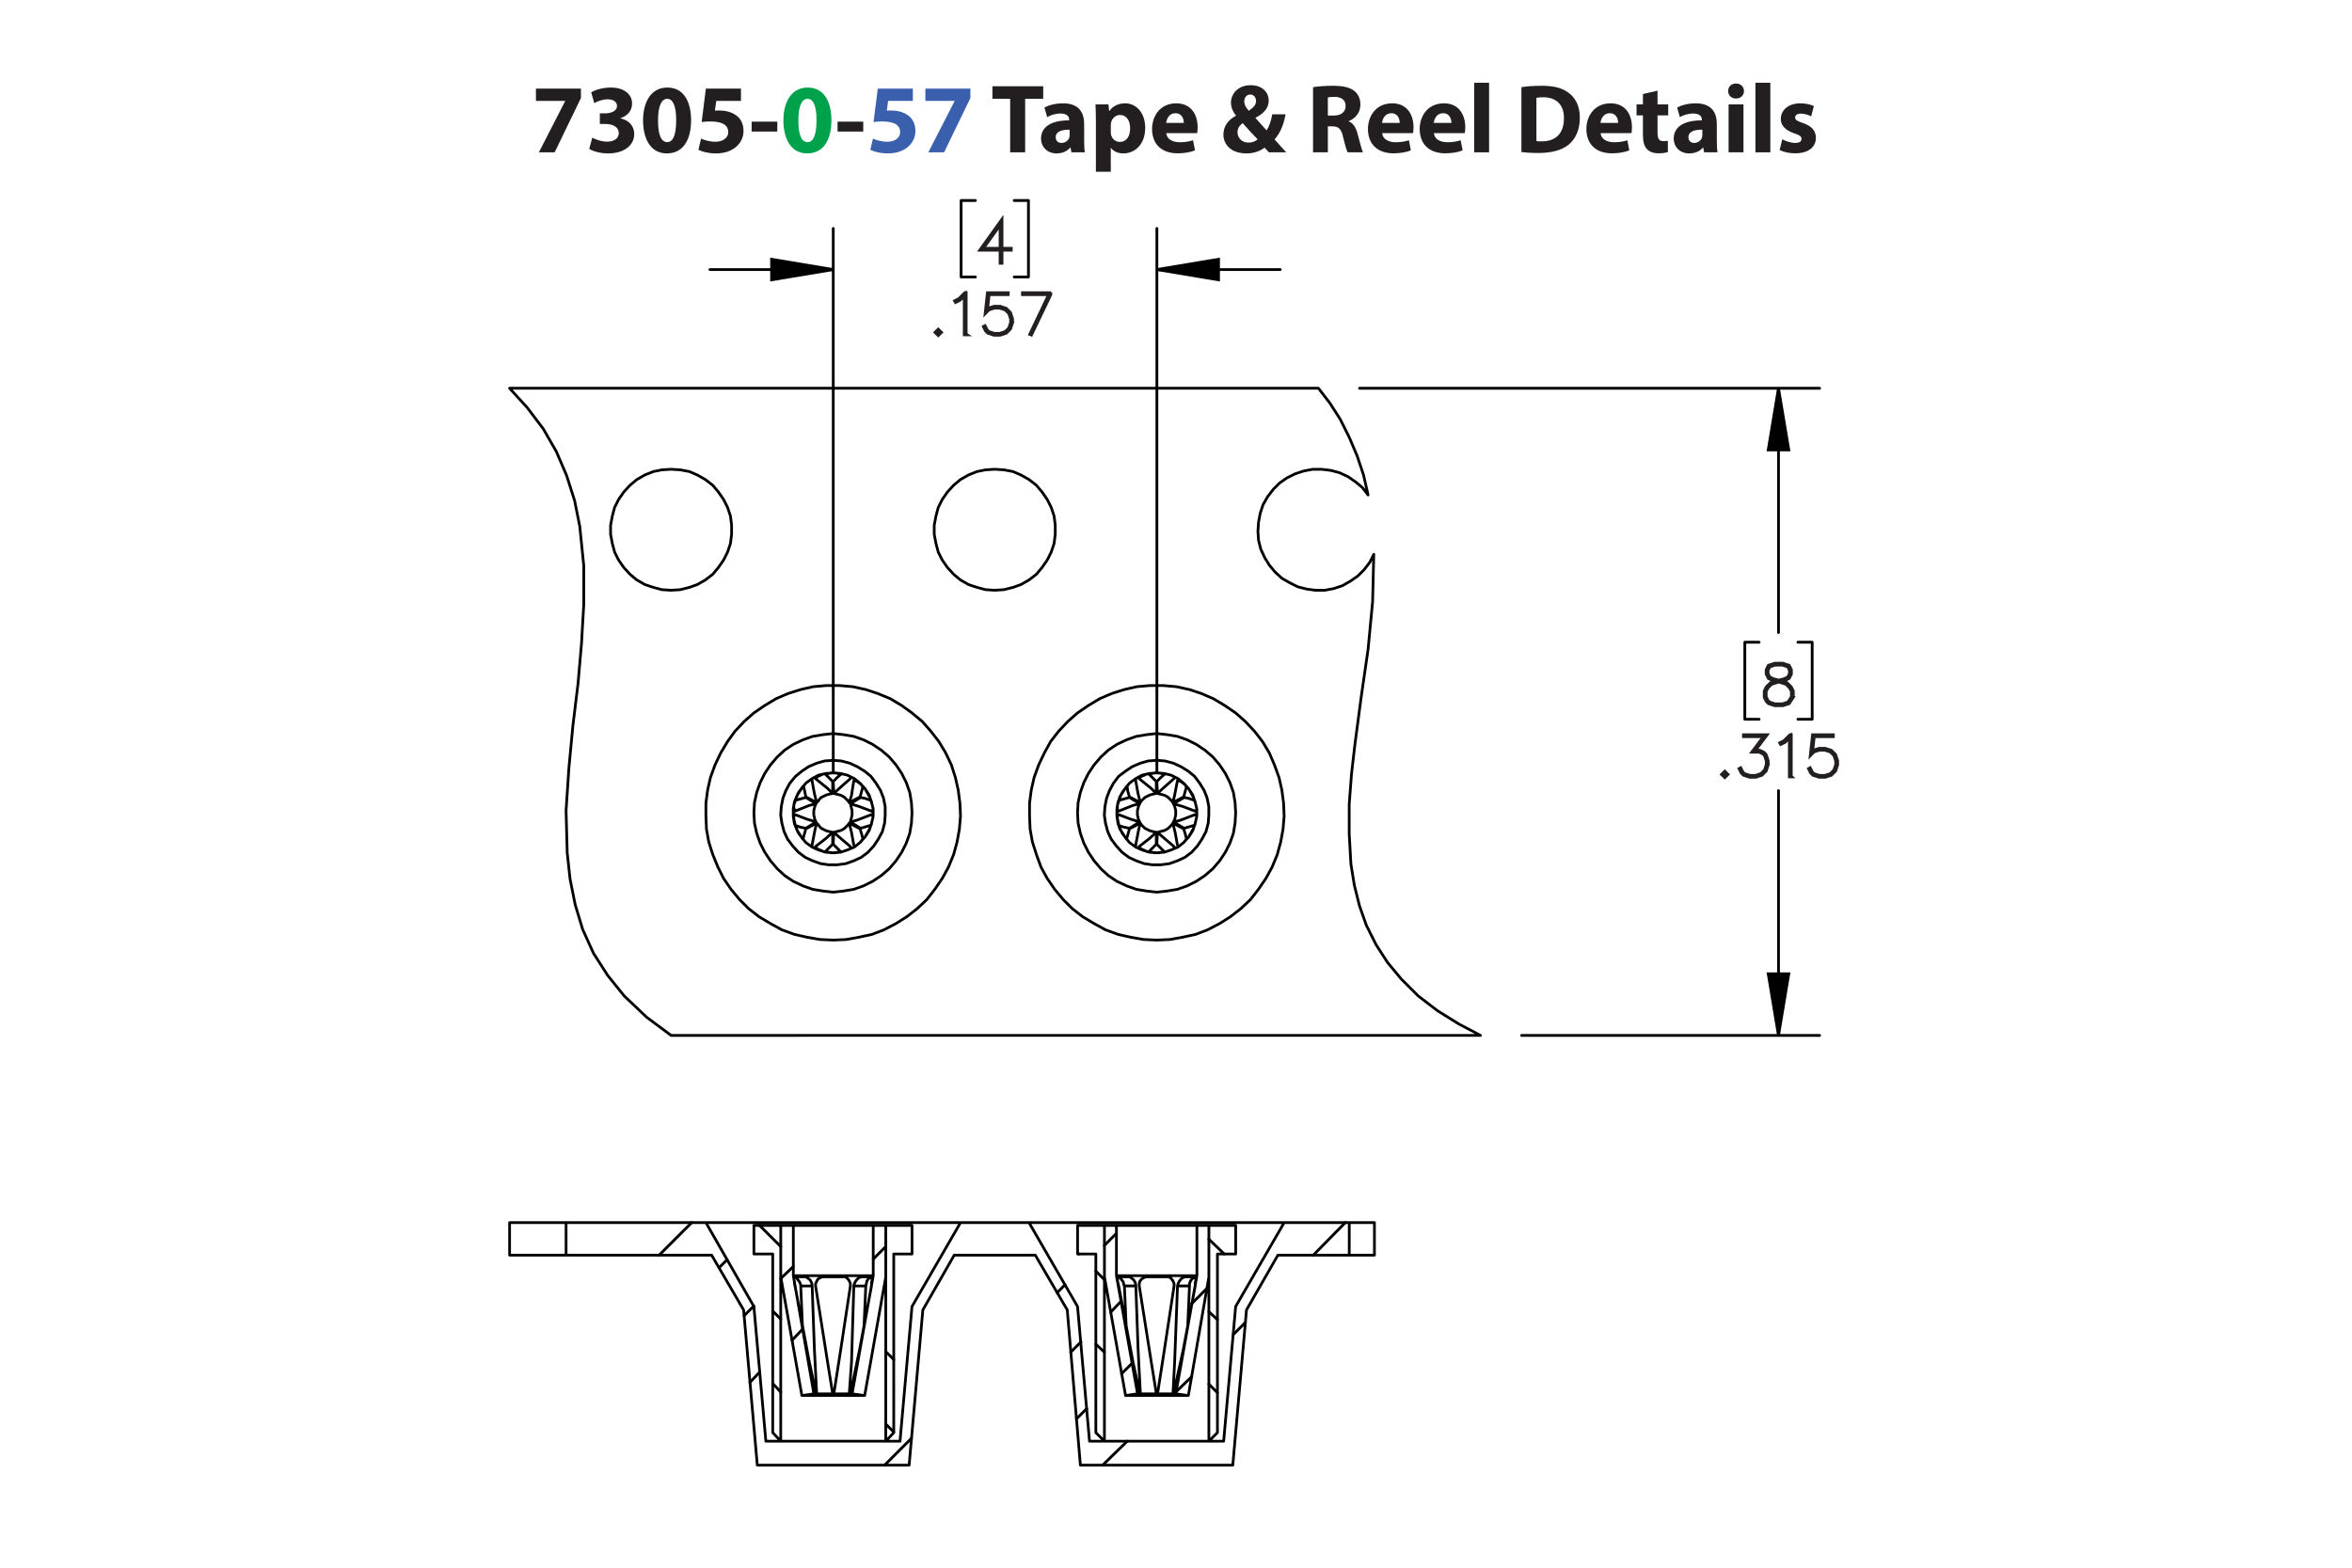 <?xml version="1.0" encoding="UTF-8"?><svg id="Layer_1" xmlns="http://www.w3.org/2000/svg" viewBox="0 0 432 288"><defs><style>.cls-1{stroke:#231f20;stroke-width:.7px;}.cls-1,.cls-2{stroke-miterlimit:10;}.cls-3{fill:#3a60ad;}.cls-3,.cls-4,.cls-5,.cls-6{stroke-width:0px;}.cls-4{fill:#00a14b;}.cls-7{stroke-width:.5px;}.cls-7,.cls-2,.cls-8{fill:none;stroke:#000;}.cls-7,.cls-8{stroke-linecap:round;stroke-linejoin:round;}.cls-6{fill:#231f20;}.cls-2,.cls-8{stroke-width:.51px;}</style></defs><path class="cls-6" d="m106.702,16.28v1.728l-4.825,9.975h-2.899l4.826-9.417v-.036h-5.366v-2.251h8.264Z"/><path class="cls-6" d="m108.787,25.301c.486.252,1.603.72,2.719.72,1.422,0,2.143-.685,2.143-1.567,0-1.152-1.152-1.674-2.359-1.674h-1.116v-1.962h1.062c.918-.018,2.089-.36,2.089-1.351,0-.702-.576-1.224-1.728-1.224-.954,0-1.963.414-2.449.702l-.558-1.981c.702-.45,2.106-.882,3.619-.882,2.502,0,3.889,1.315,3.889,2.917,0,1.243-.703,2.215-2.143,2.719v.036c1.405.252,2.539,1.315,2.539,2.845,0,2.07-1.818,3.583-4.79,3.583-1.512,0-2.791-.397-3.475-.829l.558-2.052Z"/><path class="cls-6" d="m126.934,22.078c0,3.619-1.458,6.104-4.447,6.104-3.025,0-4.357-2.719-4.375-6.032,0-3.385,1.44-6.067,4.465-6.067,3.133,0,4.357,2.791,4.357,5.996Zm-6.068.072c-.018,2.683.63,3.961,1.692,3.961s1.639-1.333,1.639-3.997c0-2.593-.558-3.961-1.657-3.961-1.008,0-1.692,1.278-1.674,3.997Z"/><path class="cls-6" d="m136.095,18.531h-4.537l-.252,1.8c.252-.036.468-.036.756-.036,1.117,0,2.251.252,3.079.847.882.594,1.422,1.566,1.422,2.935,0,2.179-1.873,4.106-5.023,4.106-1.422,0-2.611-.324-3.259-.666l.486-2.052c.522.252,1.585.576,2.647.576,1.134,0,2.341-.54,2.341-1.783,0-1.206-.955-1.945-3.295-1.945-.648,0-1.099.036-1.585.108l.774-6.14h6.446v2.251Z"/><path class="cls-6" d="m142.772,22.348v1.818h-4.717v-1.818h4.717Z"/><path class="cls-4" d="m152.709,22.078c0,3.619-1.458,6.104-4.447,6.104-3.025,0-4.357-2.719-4.375-6.032,0-3.385,1.44-6.067,4.465-6.067,3.133,0,4.357,2.791,4.357,5.996Zm-6.068.072c-.018,2.683.63,3.961,1.692,3.961s1.639-1.333,1.639-3.997c0-2.593-.558-3.961-1.657-3.961-1.008,0-1.692,1.278-1.674,3.997Z"/><path class="cls-6" d="m158.558,22.348v1.818h-4.718v-1.818h4.718Z"/><path class="cls-3" d="m167.667,18.531h-4.537l-.252,1.8c.252-.036.468-.036.756-.036,1.117,0,2.251.252,3.079.847.882.594,1.422,1.566,1.422,2.935,0,2.179-1.873,4.106-5.023,4.106-1.422,0-2.611-.324-3.259-.666l.486-2.052c.522.252,1.585.576,2.647.576,1.134,0,2.341-.54,2.341-1.783,0-1.206-.955-1.945-3.295-1.945-.648,0-1.099.036-1.585.108l.774-6.14h6.446v2.251Z"/><path class="cls-3" d="m178.233,16.28v1.728l-4.826,9.975h-2.899l4.826-9.417v-.036h-5.366v-2.251h8.265Z"/><path class="cls-6" d="m185.54,18.153h-3.259v-2.305h9.327v2.305h-3.313v9.831h-2.754v-9.831Z"/><path class="cls-6" d="m196.79,27.984l-.162-.882h-.054c-.576.702-1.477,1.081-2.521,1.081-1.783,0-2.845-1.296-2.845-2.701,0-2.287,2.053-3.385,5.168-3.367v-.126c0-.468-.252-1.134-1.602-1.134-.9,0-1.855.306-2.431.666l-.504-1.765c.612-.342,1.818-.774,3.421-.774,2.935,0,3.871,1.728,3.871,3.799v3.061c0,.846.036,1.656.126,2.143h-2.466Zm-.324-4.159c-1.44-.018-2.557.324-2.557,1.386,0,.702.468,1.044,1.08,1.044.684,0,1.243-.45,1.422-1.008.036-.144.054-.306.054-.468v-.954Z"/><path class="cls-6" d="m201.288,22.132c0-1.152-.036-2.143-.072-2.953h2.377l.127,1.225h.036c.648-.936,1.657-1.423,2.935-1.423,1.927,0,3.655,1.675,3.655,4.483,0,3.205-2.035,4.718-3.998,4.718-1.062,0-1.891-.432-2.287-1.008h-.036v4.375h-2.737v-9.416Zm2.737,2.07c0,.216.018.414.054.576.18.738.81,1.296,1.603,1.296,1.188,0,1.891-.99,1.891-2.485,0-1.404-.63-2.466-1.855-2.466-.774,0-1.458.576-1.639,1.386-.036.144-.054.324-.054.486v1.206Z"/><path class="cls-6" d="m214.213,24.455c.09,1.135,1.206,1.675,2.485,1.675.936,0,1.692-.126,2.43-.36l.36,1.855c-.9.36-1.999.54-3.187.54-2.989,0-4.699-1.728-4.699-4.483,0-2.233,1.386-4.7,4.447-4.7,2.844,0,3.925,2.215,3.925,4.394,0,.468-.055.882-.091,1.08h-5.671Zm3.223-1.872c0-.666-.288-1.783-1.548-1.783-1.152,0-1.621,1.044-1.692,1.783h3.241Z"/><path class="cls-6" d="m233.06,27.984c-.252-.27-.504-.54-.792-.864-.792.612-1.891,1.062-3.331,1.062-2.935,0-4.231-1.747-4.231-3.439,0-1.602.919-2.754,2.305-3.475v-.072c-.521-.576-.918-1.477-.918-2.341,0-1.53,1.206-3.205,3.637-3.205,1.873,0,3.295,1.098,3.295,2.845,0,1.224-.72,2.269-2.394,3.115l-.018.072c.702.774,1.44,1.656,2.034,2.269.486-.756.864-1.873,1.026-2.953h2.449c-.324,1.837-.936,3.403-2.017,4.609.684.774,1.386,1.567,2.143,2.377h-3.188Zm-2.07-2.394c-.756-.756-1.746-1.855-2.737-2.971-.504.36-.954.882-.954,1.675,0,1.026.774,1.908,2.017,1.908.721,0,1.315-.27,1.675-.612Zm-2.449-6.986c0,.612.288,1.152.829,1.747.882-.612,1.332-1.081,1.332-1.783,0-.576-.342-1.206-1.062-1.206-.702,0-1.099.612-1.099,1.242Z"/><path class="cls-6" d="m241.176,16.01c.882-.144,2.196-.252,3.654-.252,1.801,0,3.062.27,3.926.954.72.576,1.116,1.422,1.116,2.539,0,1.548-1.099,2.61-2.143,2.989v.054c.846.342,1.315,1.152,1.62,2.269.378,1.368.757,2.953.99,3.421h-2.809c-.198-.342-.486-1.333-.847-2.827-.323-1.513-.846-1.927-1.962-1.945h-.828v4.771h-2.719v-11.974Zm2.719,5.222h1.08c1.368,0,2.179-.684,2.179-1.747,0-1.116-.757-1.674-2.017-1.692-.666,0-1.045.054-1.242.09v3.349Z"/><path class="cls-6" d="m253.866,24.455c.09,1.135,1.206,1.675,2.484,1.675.936,0,1.692-.126,2.431-.36l.36,1.855c-.9.36-1.999.54-3.188.54-2.988,0-4.699-1.728-4.699-4.483,0-2.233,1.387-4.7,4.447-4.7,2.845,0,3.926,2.215,3.926,4.394,0,.468-.055.882-.091,1.08h-5.671Zm3.223-1.872c0-.666-.288-1.783-1.549-1.783-1.152,0-1.62,1.044-1.692,1.783h3.241Z"/><path class="cls-6" d="m263.37,24.455c.09,1.135,1.206,1.675,2.484,1.675.936,0,1.692-.126,2.431-.36l.36,1.855c-.9.36-1.999.54-3.188.54-2.988,0-4.699-1.728-4.699-4.483,0-2.233,1.387-4.7,4.447-4.7,2.845,0,3.926,2.215,3.926,4.394,0,.468-.055.882-.091,1.08h-5.671Zm3.223-1.872c0-.666-.288-1.783-1.549-1.783-1.152,0-1.62,1.044-1.692,1.783h3.241Z"/><path class="cls-6" d="m270.768,15.2h2.736v12.784h-2.736v-12.784Z"/><path class="cls-6" d="m279.443,16.01c1.008-.162,2.322-.252,3.709-.252,2.305,0,3.799.414,4.969,1.296,1.261.936,2.053,2.431,2.053,4.573,0,2.323-.846,3.925-2.017,4.915-1.278,1.062-3.223,1.566-5.6,1.566-1.422,0-2.431-.09-3.114-.18v-11.919Zm2.755,9.903c.233.054.611.054.954.054,2.484.018,4.104-1.351,4.104-4.249.019-2.521-1.458-3.853-3.816-3.853-.612,0-1.009.054-1.242.108v7.94Z"/><path class="cls-6" d="m293.987,24.455c.091,1.135,1.207,1.675,2.485,1.675.935,0,1.692-.126,2.431-.36l.36,1.855c-.9.36-1.999.54-3.188.54-2.988,0-4.699-1.728-4.699-4.483,0-2.233,1.387-4.7,4.447-4.7,2.845,0,3.925,2.215,3.925,4.394,0,.468-.054.882-.09,1.08h-5.672Zm3.224-1.872c0-.666-.288-1.783-1.549-1.783-1.152,0-1.62,1.044-1.692,1.783h3.241Z"/><path class="cls-6" d="m304.445,16.659v2.521h1.963v2.017h-1.963v3.187c0,1.062.252,1.548,1.08,1.548.343,0,.612-.036.81-.072l.018,2.07c-.359.144-1.008.234-1.782.234-.882,0-1.62-.306-2.053-.756-.504-.522-.756-1.368-.756-2.611v-3.601h-1.171v-2.017h1.171v-1.909l2.683-.612Z"/><path class="cls-6" d="m312.996,27.984l-.162-.882h-.054c-.576.702-1.477,1.081-2.521,1.081-1.783,0-2.845-1.296-2.845-2.701,0-2.287,2.053-3.385,5.167-3.367v-.126c0-.468-.252-1.134-1.603-1.134-.9,0-1.855.306-2.431.666l-.504-1.765c.612-.342,1.818-.774,3.421-.774,2.935,0,3.871,1.728,3.871,3.799v3.061c0,.846.036,1.656.126,2.143h-2.467Zm-.324-4.159c-1.44-.018-2.557.324-2.557,1.386,0,.702.469,1.044,1.081,1.044.684,0,1.242-.45,1.422-1.008.036-.144.054-.306.054-.468v-.954Z"/><path class="cls-6" d="m320.321,16.73c0,.756-.576,1.369-1.476,1.369-.865,0-1.441-.612-1.423-1.369-.019-.792.558-1.386,1.44-1.386.882,0,1.44.594,1.458,1.386Zm-2.826,11.253v-8.805h2.736v8.805h-2.736Z"/><path class="cls-6" d="m322.427,15.2h2.736v12.784h-2.736v-12.784Z"/><path class="cls-6" d="m327.358,25.589c.505.306,1.549.666,2.359.666.828,0,1.17-.288,1.17-.738s-.271-.666-1.296-1.008c-1.819-.612-2.522-1.603-2.503-2.647,0-1.638,1.404-2.881,3.583-2.881,1.026,0,1.944.234,2.484.504l-.486,1.891c-.396-.216-1.152-.504-1.908-.504-.666,0-1.044.271-1.044.72,0,.415.342.63,1.422,1.008,1.675.576,2.377,1.423,2.394,2.719,0,1.639-1.296,2.845-3.816,2.845-1.152,0-2.179-.252-2.846-.612l.486-1.962Z"/><path class="cls-1" d="m329.29,128.079l-.741,1.116-1.108.357h-1.447l-1.099-.357-.388-.377-.368-.739v-1.106l.368-.744.74-.729,1.134-.377-.766-.184-.746-.377-.373-.749v-.754l.373-.759,1.124-.367h1.447l1.118.367.378.759v.754l-.378.749-.746.377-.761.184.04.01,1.089.367.746.729.363.744v1.106Zm-.159-.04v-1.026l-.349-.68-.681-.694-1.05-.342-.338-.094-.333.094-1.049.342-.686.694-.343.68v1.026l.343.68.328.337,1.039.342h1.402l1.029-.342.686-1.017Zm-.358-4.265v-.675l-.338-.66-1.02-.342h-1.402l-1.019.342-.339.66v.675l.339.669.681.333,1.039.268,1.039-.268.682-.333.338-.669Z"/><path class="cls-1" d="m317.264,142.269l-.467.457-.468-.457.468-.466.467.466Zm-.224,0l-.243-.243-.244.243.244.243.243-.243Z"/><path class="cls-1" d="m324.679,140.503l-.363,1.097-.745.738-1.099.357h-1.088l-1.099-.357-.388-.377-.357-.719.144-.079.352.699.328.337,1.039.343h1.049l1.038-.343.682-.685.348-1.036v-.69l-.348-1.036-.338-.323-.682-.347h-1.212l2.137-2.842h-3.752v-.164h4.08l-2.138,2.842h.925l.745.367.378.387.363,1.097v.733Z"/><path class="cls-1" d="m328.918,142.626h-.164v-7.276l-.935.947-.726.352-.079-.139.7-.357,1.089-1.077h.114v7.549Z"/><path class="cls-1" d="m337.432,140.503l-.363,1.097-.745.738-1.099.357h-1.088l-1.099-.357-.388-.377-.357-.719.144-.079.352.699.328.337,1.039.343h1.049l1.038-.343.682-.685.348-1.036v-.69l-.348-1.036-.682-.68-1.038-.348h-1.049l-1.039.348-.497.511.383-3.507h3.639v.164h-3.494l-.323,2.892.214-.204,1.099-.362h1.088l1.099.362.745.744.363,1.097v.733Z"/><path class="cls-1" d="m185.648,45.865h-1.7v2.41h-.164v-2.41h-3.644l3.809-5.312v5.148h1.7v.164Zm-1.864-.164v-4.637l-3.321,4.637h3.321Z"/><path class="cls-1" d="m172.799,61.062l-.467.456-.467-.456.467-.466.467.466Zm-.224,0l-.243-.243-.244.243.244.243.243-.243Z"/><path class="cls-1" d="m177.366,61.419h-.164v-7.276l-.935.947-.726.352-.08-.139.701-.357,1.088-1.077h.114v7.549Z"/><path class="cls-1" d="m185.881,59.296l-.363,1.096-.746.739-1.099.357h-1.088l-1.099-.357-.388-.377-.358-.719.144-.079.352.699.328.337,1.039.342h1.048l1.039-.342.681-.684.348-1.037v-.69l-.348-1.037-.681-.679-1.039-.348h-1.048l-1.039.348-.497.511.383-3.507h3.638v.164h-3.494l-.323,2.891.213-.203,1.099-.362h1.088l1.099.362.746.744.363,1.096v.734Z"/><path class="cls-1" d="m193.023,53.87l-3.628,7.569-.139-.055,3.499-7.35h-4.856v-.164h5.125Z"/><path class="cls-2" d="m212.49,49.521l11.323-1.887v3.774l-11.323-1.887m-59.445,0l-11.323,1.887v-3.774l11.323,1.887m173.618,140.698l-1.887-11.323h3.774l-1.887,11.323m0-118.891l1.887,11.323h-3.774l1.887-11.323"/><path class="cls-8" d="m212.49,49.521h22.646m-82.091,0h-22.646m82.091,92.261V41.972m-59.445,99.809V41.972m35.856,8.912h-2.621m2.621-14.049v14.049m-2.621-14.049h2.621m-12.371,14.049h2.621m-2.621-14.049v14.049m2.621-14.049h-2.621m150.134,153.384v-44.977m0-73.914v44.872m-47.179,74.018h54.727m-84.503-118.891h84.503m-1.363,60.808h-2.621m2.621-14.154v14.154m-2.621-14.154h2.621m-12.371,14.154h2.621m-2.621-14.154v14.154m2.621-14.154h-2.621"/><path class="cls-5" d="m212.49,49.521l11.323-1.887v3.774m-70.768-1.887l-11.323,1.887v-3.774m184.941,142.585l-1.887-11.323h3.774m-1.887-107.568l1.887,11.323h-3.774"/><path class="cls-7" d="m149.795,143.04h0m6.395,12.581v-.105m-10.274-6.605l.105.105m14.049.734v-.105m-10.904,5.662v-.105m7.653-11.742l.105-.105m52.316-.315h0m6.395,12.581v-.105m-10.274-6.605l.105.105m14.049.734v-.105m-10.904,5.662v-.105m7.654-11.742l.105-.105m-63.325-3.67l-1.573.105-1.468.419-1.468.629-1.258.839-1.153.944-1.048,1.258-.734,1.363-.524,1.363-.315,1.573-.105,1.573.21,1.468.419,1.573.629,1.363.944,1.258,1.048,1.153,1.258.944,1.363.629,1.468.524,1.468.21h1.573l1.573-.21,1.468-.524,1.363-.629,1.258-.944,1.048-1.153.839-1.258.734-1.363.419-1.573.105-1.468v-1.573l-.315-1.573-.524-1.363-.839-1.363-.944-1.258-1.153-.944-1.363-.839-1.363-.629-1.573-.419-1.468-.105m14.468,9.646l-.105-1.887-.315-1.887-.629-1.782-.839-1.677-1.048-1.573-1.258-1.468-1.468-1.258-1.573-1.048-1.677-.839-1.782-.629-1.887-.315-1.887-.21-1.887.21-1.887.315-1.782.629-1.782.839-1.573,1.048-1.363,1.258-1.258,1.468-1.048,1.573-.839,1.677-.629,1.782-.419,1.887-.105,1.887.105,1.887.419,1.887.629,1.782.839,1.677,1.048,1.573,1.258,1.468,1.363,1.258,1.573,1.048,1.782.839,1.782.629,1.887.315,1.887.21,1.887-.21,1.887-.315,1.782-.629,1.677-.839,1.573-1.048,1.468-1.258,1.258-1.468,1.048-1.573.839-1.677.629-1.782.315-1.887.105-1.887m44.977-9.646l-1.573.105-1.468.419-1.468.629-1.258.839-1.258.944-.944,1.258-.734,1.363-.524,1.363-.315,1.573-.105,1.573.21,1.468.419,1.573.629,1.363.944,1.258,1.048,1.153,1.258.944,1.363.629,1.468.524,1.468.21h1.573l1.573-.21,1.468-.524,1.363-.629,1.258-.944,1.048-1.153.839-1.258.734-1.363.419-1.573.105-1.468v-1.573l-.315-1.573-.524-1.363-.839-1.363-.944-1.258-1.153-.944-1.363-.839-1.363-.629-1.573-.419-1.468-.105m14.468,9.646l-.105-1.887-.315-1.887-.629-1.782-.839-1.677-1.048-1.573-1.258-1.468-1.468-1.258-1.573-1.048-1.677-.839-1.782-.629-1.887-.315-1.887-.21-1.887.21-1.887.315-1.782.629-1.782.839-1.573,1.048-1.363,1.258-1.258,1.468-1.048,1.573-.839,1.677-.629,1.782-.419,1.887-.105,1.887.105,1.887.419,1.887.629,1.782.839,1.677,1.048,1.573,1.258,1.468,1.363,1.258,1.573,1.048,1.782.839,1.782.629,1.887.315,1.887.21,1.887-.21,1.887-.315,1.782-.629,1.677-.839,1.573-1.048,1.468-1.258,1.258-1.468,1.048-1.573.839-1.677.629-1.782.315-1.887.105-1.887m-72.446-7.129l-.734.629-.734.734m0,0l.105,2.202m-5.557-1.258l.21.839.21,1.048m0,0l1.992,1.048m7.968-1.048l.524-1.887m-2.516,2.936l1.992-1.048m1.887.629l-.839-.315-.944-.21m0,0l-1.887,1.153m-10.065,3.984l.839.315,1.048.21m0,0l1.887-1.153m8.597,3.145l-.21-.839-.315-1.048m0,0l-1.992-1.048m-4.403,5.242l.629-.629.734-.734m0,0v-2.202m0-9.331l-1.363-1.363m1.363,3.565v-2.202m-4.928,2.936l-1.887.524m3.774.629l-1.887-1.153m10.065,5.662l1.782-.524m-3.67-.629l1.887,1.153m-10.065.105l-.524,1.887m2.516-2.936l-1.992,1.048m5.032,2.831l1.363,1.363m-1.258-3.565l-.105,2.202m-3.879-11.742h0v.105m0,0l.419,2.307.419,1.677m2.936-1.677l-.524.105-.419.105-.315.105-.419.21-.419.21-.315.315-.21.315-.315.315m2.936-1.677l-.944-.944-2.202-1.782m0,0h0l.21-.21.21-.21.524-.21.419-.21h.105m0,0l.419-.105h.524l.419-.105h.839l.419.105h.419l.419.105m1.468.839h0m0,0l-1.782,1.573-1.258,1.153m2.831,1.677l-.21-.315-.315-.315-.315-.315-.315-.21-.419-.21-.419-.105-.419-.105-.419-.105m2.831,1.677l.419-1.258.419-2.726m0,0l.105-.105.21.105.315.105.419.315.419.315v.105m0,0l.315.315.315.315.21.419.21.315.21.419.21.315.105.419.21.419m0,1.677v.105m0,0l-2.202-.839-1.677-.524m0,3.355l.105-.419.105-.419.105-.419v-.839l-.105-.419-.105-.419-.105-.419m0,3.355l1.153-.315,2.726-1.048m0,0h0m0,1.782l-.21.419-.105.419-.21.315-.21.419-.21.315-.21.419-.315.315-.315.315m-1.468.839h0m0,0l-.419-2.307-.419-1.677m-2.831,1.677l.419-.105.419-.105.419-.105.419-.21.315-.21.315-.315.315-.315.21-.315m-2.831,1.677l.944.839,2.097,1.782m0,0v.105m-1.468.839l-.419.105h-.419l-.419.105h-.839l-.419-.105h-.524l-.419-.105m0,0l-.419-.21-.524-.21-.315-.21-.21-.21v-.105m0,0l1.887-1.468,1.258-1.153m-2.936-1.677l.315.315.21.315.315.315.419.21.419.21.315.105.419.105.524.105m-2.936-1.677l-.315,1.258-.524,2.726m0,0h0m-1.468-.839l-.315-.315-.21-.315-.315-.419-.21-.315-.21-.419-.105-.315-.21-.419-.105-.419m0,0v-.105l-.105-.419-.105-.524v-.419l.105-.21.105-.105m0,0l2.202.839,1.677.524m0-3.355l-.21.419-.105.419-.105.419v.839l.105.419.105.419.21.419m0-3.355l-1.258.315-2.621,1.048m0,0l-.105-.105v-.21l-.105-.315v-.524l.21-.524v-.105m0,0l.105-.419.21-.419.105-.315.21-.419.21-.315.315-.419.21-.315.315-.315m5.347-4.613l-1.573.105-1.468.419-1.468.629-1.258.839-1.153.944-1.048,1.258-.734,1.363-.524,1.363-.315,1.573-.105,1.573.21,1.468.419,1.573.629,1.363.944,1.258,1.048,1.153,1.258.944,1.363.629,1.468.524,1.468.21h1.573l1.573-.21,1.468-.524,1.363-.629,1.258-.944,1.048-1.153.839-1.258.734-1.363.419-1.573.105-1.468v-1.573l-.315-1.573-.524-1.363-.839-1.363-.944-1.258-1.153-.944-1.363-.839-1.363-.629-1.573-.419-1.468-.105m0,16.984l1.363-.105,1.258-.419,1.258-.524,1.048-.839.944-1.048.734-1.153.419-1.258.315-1.363v-1.363l-.315-1.258-.419-1.258-.734-1.153-.944-1.048-1.048-.839-1.258-.629-1.258-.315-1.363-.105-1.363.105-1.363.315-1.153.629-1.153.839-.839,1.048-.734,1.153-.524,1.258-.21,1.258v1.363l.21,1.363.524,1.258.734,1.153.839,1.048,1.153.839,1.153.524,1.363.419,1.363.105m60.913-14.468l-.734.629-.734.734m0,0l.105,2.202m4.823.629l.524-1.887m-2.516,2.936l1.992-1.048m-10.379-1.887l.105.839.315,1.048m0,0l1.992,1.048m9.855-.419l-.839-.315-.944-.21m0,0l-1.992,1.153m-10.065,3.984l.944.315,1.048.21m0,0l1.887-1.153m8.597,3.145l-.21-.839-.315-1.048m0,0l-1.992-1.048m-4.403,5.242l.629-.629.734-.734m0,0v-2.202m0-9.331l-1.363-1.363m1.363,3.565v-2.202m-4.928,2.936l-1.887.524m3.774.629l-1.887-1.153m10.065,5.662l1.782-.524m-3.774-.629l1.992,1.153m-10.065.105l-.524,1.887m2.516-2.936l-1.992,1.048m5.032,2.831l1.363,1.363m-1.258-3.565l-.105,2.202m-3.879-11.742h0v.105m0,0l.419,2.307.419,1.677m2.936-1.677l-.524.105-.419.105-.315.105-.419.21-.419.21-.315.315-.315.315-.21.315m2.936-1.677l-.944-.944-2.202-1.782m0,0h0l.105-.21.315-.21.524-.21.419-.21h.105m0,0l.419-.105h.419l.524-.105h.839l.419.105h.419l.419.105m1.468.839h0m0,0l-1.782,1.573-1.258,1.153m2.831,1.677l-.21-.315-.315-.315-.315-.315-.315-.21-.419-.21-.419-.105-.419-.105-.419-.105m2.831,1.677l.315-1.258.524-2.726m0,0l.105-.105.21.105.315.105.419.315.419.315v.105m0,0l.315.315.315.315.21.419.21.315.21.419.21.315.105.419.21.419m0,1.677v.105m0,0l-2.202-.839-1.782-.524m0,3.355l.21-.419.105-.419.105-.419v-.839l-.105-.419-.105-.419-.21-.419m0,3.355l1.258-.315,2.726-1.048m0,0h0m0,1.782l-.21.419-.105.419-.21.315-.21.419-.21.315-.21.419-.315.315-.315.315m-1.468.839h0m0,0l-.419-2.307-.419-1.677m-2.831,1.677l.419-.105.419-.105.419-.105.419-.21.315-.21.315-.315.315-.315.21-.315m-2.831,1.677l.944.839,2.097,1.782m0,0v.105m-1.468.839l-.419.105h-.419l-.419.105h-.839l-.524-.105h-.419l-.419-.105m0,0l-.419-.21-.524-.21-.315-.21-.21-.21v-.105m0,0l1.887-1.468,1.258-1.153m-2.936-1.677l.21.315.315.315.315.315.419.21.419.21.315.105.419.105.524.105m-2.936-1.677l-.315,1.258-.524,2.726m0,0h0m-1.468-.839l-.315-.315-.21-.315-.315-.419-.21-.315-.21-.419-.21-.315-.105-.419-.105-.419m0,0v-.105l-.105-.419-.105-.524v-.419l.105-.21.105-.105m0,0l2.202.839,1.677.524m0-3.355l-.21.419-.105.419-.105.419v.839l.105.419.105.419.21.419m0-3.355l-1.258.315-2.621,1.048m0,0l-.105-.105-.105-.21v-.839l.21-.524v-.105m0,0l.105-.419.105-.419.21-.315.21-.419.21-.315.315-.419.21-.315.315-.315m5.347-4.613l-1.573.105-1.468.419-1.468.629-1.258.839-1.258.944-.944,1.258-.734,1.363-.524,1.363-.315,1.573-.105,1.573.21,1.468.419,1.573.629,1.363.944,1.258,1.048,1.153,1.258.944,1.363.629,1.468.524,1.468.21h1.573l1.573-.21,1.468-.524,1.363-.629,1.258-.944,1.048-1.153.839-1.258.734-1.363.419-1.573.105-1.468v-1.573l-.315-1.573-.524-1.363-.839-1.363-.944-1.258-1.153-.944-1.363-.839-1.363-.629-1.573-.419-1.468-.105m0,16.984l1.363-.105,1.258-.419,1.258-.524,1.048-.839.944-1.048.734-1.153.419-1.258.315-1.363v-1.363l-.315-1.258-.419-1.258-.734-1.153-.944-1.048-1.048-.839-1.258-.629-1.258-.315-1.363-.105-1.363.105-1.363.315-1.153.629-1.153.839-.839,1.048-.734,1.153-.524,1.258-.21,1.258v1.363l.21,1.363.524,1.258.734,1.153.839,1.048,1.153.839,1.153.524,1.363.419,1.363.105m-118.891-85.341l3.25,3.565,2.936,3.879,2.411,4.194,1.887,4.403,1.468,4.613.944,4.718.734,7.234v7.129l-.419,7.234-.629,7.234-.944,7.758-.734,7.758-.524,7.863.21,7.758.524,4.823.944,4.718,1.363,4.508,1.992,4.403,2.621,4.089,3.04,3.774,4.089,3.879,4.508,3.355m148.666,0l-3.984-2.097-3.879-2.411-3.565-2.726-3.145-3.145-2.516-3.04-2.097-3.25-1.782-3.565-1.258-3.565-.944-3.774-.629-3.879-.315-5.557v-5.452l.419-5.557.629-5.452,1.153-8.702,1.258-8.702.839-8.807.21-8.702m-39.84,70.873l-2.411-.105-2.411-.419-2.307-.524-2.307-.839-2.097-1.153-2.097-1.258-1.887-1.468-1.677-1.677-1.573-1.887-1.363-1.992-1.153-2.097-.839-2.307-.734-2.307-.419-2.307-.105-2.411v-2.411l.315-2.411.524-2.307.839-2.307,1.048-2.202,1.153-2.097,1.468-1.887,1.677-1.782,1.782-1.573,1.992-1.363,2.097-1.258,2.202-.944,2.307-.734,2.307-.524,2.411-.21h2.411l2.411.21,2.411.524,2.202.734,2.202.944,2.097,1.258,1.992,1.363,1.782,1.573,1.677,1.782,1.468,1.887,1.258,2.097.944,2.202.839,2.307.524,2.307.315,2.411.105,2.411-.21,2.411-.419,2.307-.629,2.307-.944,2.307-1.153,2.097-1.363,1.992-1.468,1.887-1.782,1.677-1.887,1.468-1.992,1.258-2.202,1.153-2.202.839-2.411.524-2.307.419-2.411.105m-59.445,0l-2.411-.105-2.411-.419-2.307-.524-2.307-.839-2.097-1.153-2.097-1.258-1.887-1.468-1.677-1.677-1.573-1.887-1.363-1.992-1.048-2.097-.944-2.307-.734-2.307-.419-2.307-.105-2.411v-2.411l.315-2.411.524-2.307.839-2.307,1.048-2.202,1.258-2.097,1.363-1.887,1.677-1.782,1.782-1.573,1.992-1.363,2.097-1.258,2.202-.944,2.307-.734,2.307-.524,2.411-.21h2.411l2.411.21,2.411.524,2.202.734,2.307.944,2.097,1.258,1.887,1.363,1.887,1.573,1.573,1.782,1.468,1.887,1.258,2.097,1.048,2.202.734,2.307.524,2.307.315,2.411.105,2.411-.21,2.411-.419,2.307-.629,2.307-.944,2.307-1.153,2.097-1.363,1.992-1.468,1.887-1.782,1.677-1.887,1.468-1.992,1.258-2.202,1.153-2.202.839-2.411.524-2.307.419-2.411.105m-29.775-64.268l1.677-.105,1.677-.419,1.468-.524,1.468-.839,1.363-1.048,1.048-1.258.944-1.363.734-1.468.524-1.573.21-1.677v-1.677l-.21-1.677-.524-1.573-.734-1.468-.944-1.363-1.048-1.258-1.363-1.048-1.468-.839-1.468-.629-1.677-.315-1.677-.105-1.677.105-1.573.315-1.573.629-1.468.839-1.258,1.048-1.153,1.258-.944,1.363-.734,1.468-.419,1.573-.315,1.677v1.677l.315,1.677.419,1.573.734,1.468.944,1.363,1.153,1.258,1.258,1.048,1.468.839,1.573.524,1.573.419,1.677.105m59.445,0l1.677-.105,1.677-.419,1.468-.524,1.468-.839,1.363-1.048,1.048-1.258.944-1.363.734-1.468.524-1.573.21-1.677v-1.677l-.21-1.677-.524-1.573-.734-1.468-.944-1.363-1.048-1.258-1.363-1.048-1.468-.839-1.468-.629-1.677-.315-1.677-.105-1.677.105-1.573.315-1.573.629-1.468.839-1.258,1.048-1.153,1.258-.944,1.363-.734,1.468-.419,1.573-.315,1.677v1.677l.315,1.677.419,1.573.734,1.468.944,1.363,1.153,1.258,1.258,1.048,1.468.839,1.573.524,1.573.419,1.677.105m89.221,81.777H123.27m128.012-99.285l-1.048-1.363-1.258-1.048-1.363-.944-1.573-.734-1.573-.419-1.677-.21h-1.677l-1.677.315-1.573.524-1.468.734-1.363.944-1.153,1.153-1.048,1.363-.839,1.468-.524,1.573-.315,1.677-.105,1.677.105,1.573.419,1.677.734,1.573.839,1.363,1.048,1.258,1.258,1.153,1.468.839,1.468.734,1.677.419,1.573.21h1.677l1.677-.315,1.573-.524,1.468-.839,1.363-.944,1.153-1.153,1.048-1.363.734-1.468m-1.048-10.904l-.839-3.67-1.153-3.46-1.468-3.46-1.677-3.355-1.887-2.936-2.097-2.726m-148.561,0h148.561"/><path class="cls-8" d="m205.99,252.39l1.992-1.992m-3.984-9.331l1.887-1.992m-3.04-10.274l2.202-2.202m11.008,29.041l2.831-2.726m0-13.42l2.831-2.831m-1.887-11.428l.105-.105m-17.089,9.96l-1.573-1.573m-3.145-3.145l-.21-.21m4.928,18.242l-1.573-1.468m23.589-16.565l-2.831-2.726m1.573,14.783l-1.573-1.468m1.573,14.888l-1.573-1.573m-76.535-8.073l1.887-1.992m-3.984-9.331l2.307-2.202m14.678-1.363l2.307-2.307m-19.291,0l-3.879-3.879m3.879,17.194l-1.468-1.468m1.468,14.888l-1.468-1.573m22.227-4.403l-1.468-1.468m1.468,14.783l-1.468-1.468m39.84,7.549l4.508-4.403m19.501-19.605l2.202-2.202m12.476-12.371l5.871-5.976m-109.35,29.356l1.782-1.887m58.187,8.597l1.887-1.887m-62.905-17.089l1.782-1.782m58.187,8.492l1.887-1.887m-66.47-13.63l1.468-1.468m28.936,37.743l4.928-4.928m26.735-26.735l1.468-1.468m-74.543-5.452l5.976-5.976"/><path class="cls-7" d="m93.6,230.583h10.274m-10.274-5.976h10.379m-10.379,5.976v-5.976m154.222,0h4.508m-4.508,5.976h4.508m-63.325-5.976h46.864m-106.205,0h46.76m71.397,0h-11.952m0,0l-8.912,15.412m0,0l-2.202,24.743m-24.638,0h24.638m-24.638,0l-2.202-24.743m0,0l-8.912-15.412m0,0h-12.581m0,0l-8.912,15.412m0,0l-2.202,24.743m-24.638,0h24.638m-24.638,0l-2.202-24.743m0,0l-8.807-15.412m0,0h-25.686m0,5.976v-5.976m26.735,5.976h-26.735m32.606,10.065l-5.871-10.065m8.387,38.582l-2.516-28.517m2.516,28.517h27.888m2.516-28.517l-2.516,28.517m8.283-38.582l-5.766,10.065m20.654-10.065h-14.888m20.759,10.065l-5.871-10.065m8.283,38.582l-2.411-28.517m2.411,28.517h27.993m2.516-28.517l-2.516,28.517m8.283-38.582l-5.766,10.065m18.872-10.065h-13.105m13.105-5.976v5.976m-85.132-5.452h4.823m-3.355,5.242v32.816m3.355-32.816h-3.355m3.355-5.242v5.242m-25.581,0h-3.46m3.46,32.816v-32.816m-3.46-5.242h4.928m-4.928,5.242v-5.242m4.928,0v39.63m19.291,0v-39.63m-19.291,39.63l-1.468-1.573m22.227,0l-1.468,1.573m-3.67-28.517l.105-.419.105-.524.315-.419.419-.21.21-.105m-14.154,0l.21.105.315.419.315.419.21.524v.21m11.637,7.129l.315-7.129m-2.202,0h2.202m-3.04,19.815l1.992.315m-4.928,0l.105-.315m4.823.315h-4.928m-5.976-20.13l.315,7.234m-.315-7.234h2.097m-1.153,20.13l1.992-.315m2.936.315h-4.928m4.928-.315v.315m5.137,0l-1.887-.315m-6.29,0l-1.887.315m12.371-31.243h-14.678m4.194,30.928h-.419m.419,0l-1.258-5.871-2.621-13.944m0,0l-.105-.419v-.419l-.105-.419v-.315l.21-.105m0,0h1.677m0,0h.315l.315.21.419.315.315.524.105.524v.105m0,0l.419,11.742.419,8.073m2.936,0h-2.936m2.936,0l-.944-5.871-2.202-13.944m0,0v-.419l.21-.419.21-.419.524-.315.419-.105h.105m0,0h3.46m0,0h.524l.419.315.315.419.21.524v.419m0,0l-1.782,11.742-1.258,8.073m2.831,0h-2.831m2.831,0l.419-5.871.419-13.944m0,0l.105-.419.21-.419.315-.419.419-.315.419-.105m0,0h1.782m0,0h.105v.629l-.105.524v.524m0,0l-2.202,11.742-1.677,8.073m.315,0h-.315m4.194-21.702h-14.678m2.307,22.017h-.734m2.202-.315l-2.202.315m2.202-.315l-3.774-21.702m0,0v-9.226m-2.307,0h2.307m-2.307,9.436v-9.436m3.879,31.243l-3.879-21.807m15.412,21.807h-.734m4.613-31.243v9.436m-2.307-9.436h2.307m-2.307,0v9.226m0,0l-3.879,21.702m2.307.315l-2.307-.315m6.186-21.493l-3.879,21.807m63.22-31.243h4.928m-3.355,5.242v32.816m3.355-32.816h-3.355m3.355-5.242v5.242m-25.686,0h-3.355m3.355,32.816v-32.816m-3.355-5.242h4.928m-4.928,5.242v-5.242m4.928,0v39.63m19.186,0v-39.63m-19.186,39.63l-1.573-1.573m22.331,0l-1.573,1.573m-3.565-28.517v-.419l.21-.524.315-.419.419-.21.105-.105m-14.049,0l.21.105.315.419.315.419.105.524.105.21m11.637,7.129l.315-7.129m-2.202,0h2.202m-3.04,19.815l1.992.315m-4.928,0l.105-.315m4.823.315h-4.928m-5.976-20.13l.315,7.234m-.315-7.234h2.097m-1.153,20.13l1.992-.315m2.936.315h-4.928m4.928-.315v.315m5.137,0l-1.992-.315m-6.186,0l-1.887.315m12.371-31.243h-14.783m4.298,30.928h-.419m.419,0l-1.258-5.871-2.621-13.944m0,0l-.105-.419-.105-.419v-.734l.21-.105m0,0h1.677m0,0h.315l.315.21.419.315.315.524.105.524v.105m0,0l.419,11.742.419,8.073m2.936,0h-2.936m2.936,0l-.944-5.871-2.202-13.944m0,0v-.419l.105-.419.315-.419.524-.315.419-.105h.105m0,0h3.46m0,0h.524l.419.315.315.419.21.524v.419m0,0l-1.782,11.742-1.258,8.073m2.831,0h-2.831m2.831,0l.315-5.871.524-13.944m0,0l.105-.419.21-.419.315-.419.419-.315.419-.105m0,0h1.782m0,0h.105v.629l-.105.524v.524m0,0l-2.202,11.742-1.782,8.073m.419,0h-.419m4.298-21.702h-14.783m2.411,22.017h-.734m2.202-.315l-2.202.315m2.202-.315l-3.879-21.702m0,0v-9.226m-2.202,0h2.202m-2.202,9.436v-9.436m3.879,31.243l-3.879-21.807m15.412,21.807h-.734m4.508-31.243v9.436m-2.202-9.436h2.202m-2.202,0v9.226m0,0l-3.879,21.702m2.307.315l-2.307-.315m6.081-21.493l-3.774,21.807m34.178-25.791v-5.976"/></svg>